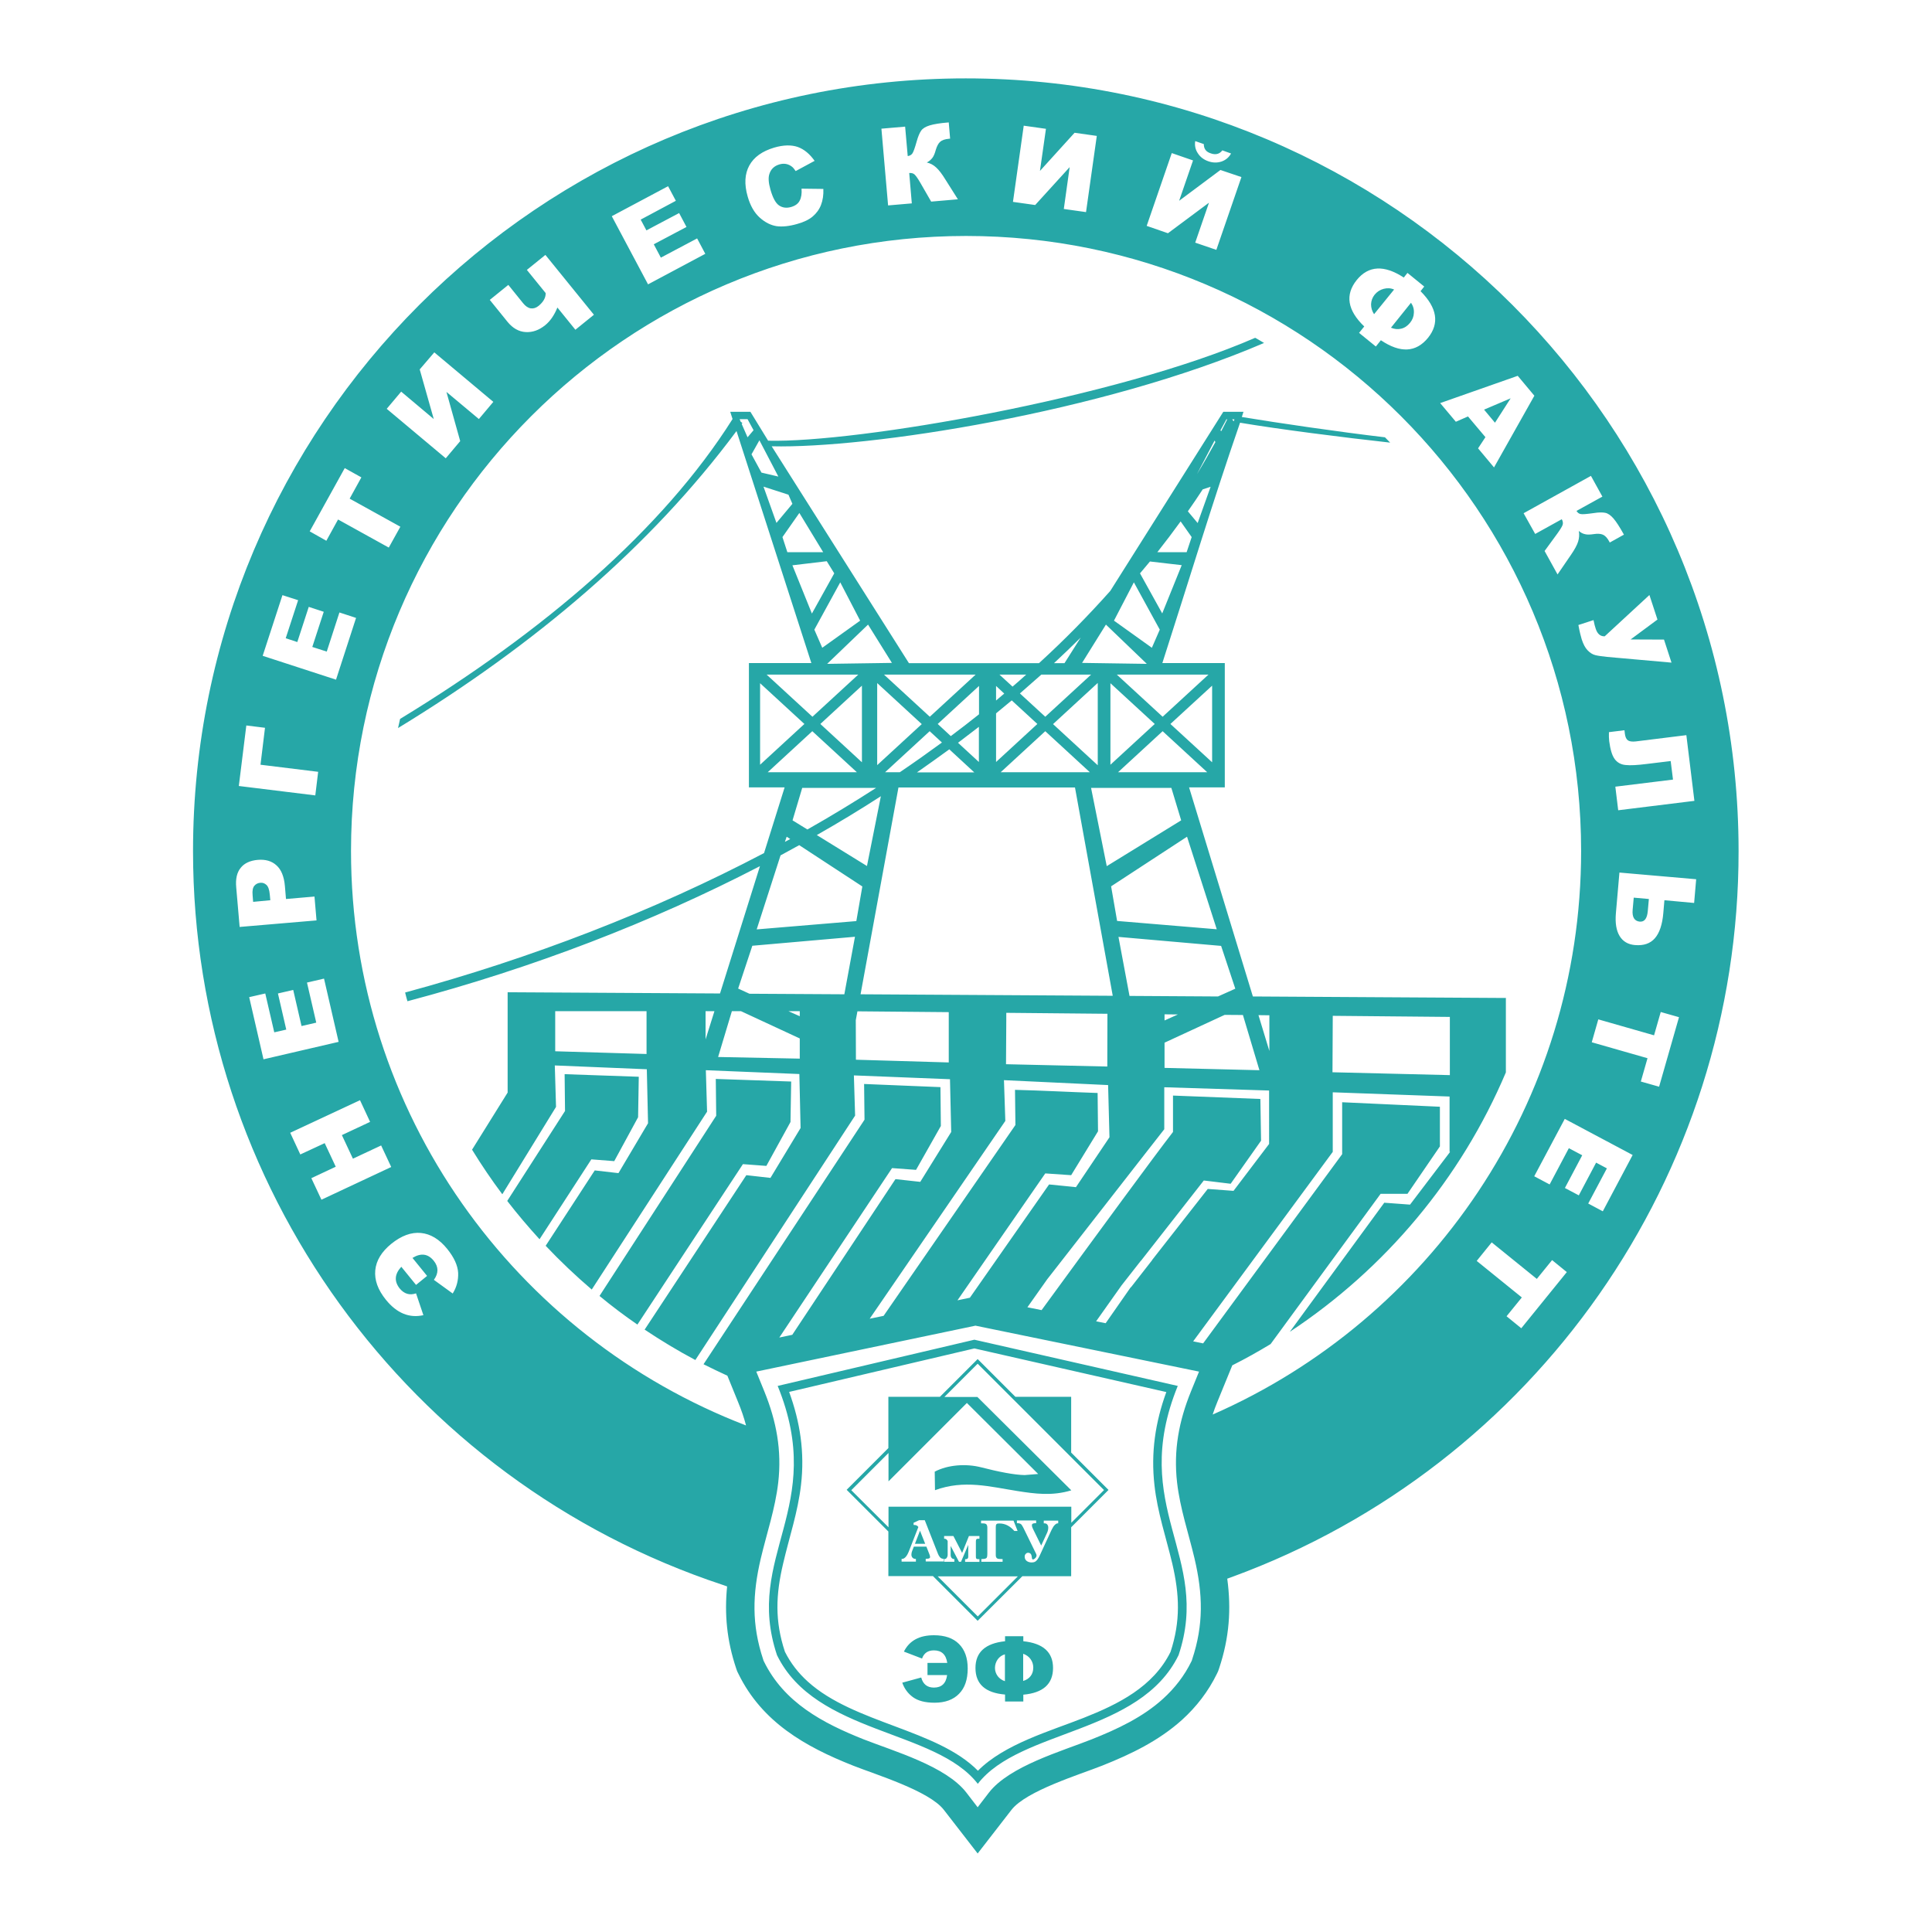 <?xml version="1.0" encoding="utf-8"?>
<!-- Generator: Adobe Illustrator 24.3.0, SVG Export Plug-In . SVG Version: 6.00 Build 0)  -->
<svg version="1.1" id="Layer_1" xmlns="http://www.w3.org/2000/svg" xmlns:xlink="http://www.w3.org/1999/xlink" x="0px" y="0px"
	 viewBox="0 0 141.73 141.73" style="enable-background:new 0 0 141.73 141.73;" xml:space="preserve">
<style type="text/css">
	.st0{fill-rule:evenodd;clip-rule:evenodd;fill:#E40D0F;}
	.st1{fill-rule:evenodd;clip-rule:evenodd;fill:#AD4382;}
	.st2{fill-rule:evenodd;clip-rule:evenodd;fill:#26A7A7;}
	.st3{fill-rule:evenodd;clip-rule:evenodd;fill:#EF7A0C;}
	.st4{fill-rule:evenodd;clip-rule:evenodd;fill:#007AC0;}
	.st5{fill-rule:evenodd;clip-rule:evenodd;fill:#5E2886;}
	.st6{fill-rule:evenodd;clip-rule:evenodd;fill:#008CD2;}
	.st7{fill-rule:evenodd;clip-rule:evenodd;fill:#BD1F1B;}
	.st8{fill-rule:evenodd;clip-rule:evenodd;fill:#044C87;}
	.st9{fill-rule:evenodd;clip-rule:evenodd;fill:#E6007F;}
	.st10{fill-rule:evenodd;clip-rule:evenodd;fill:#3953A0;}
</style>
<path class="st2" d="M58.85,57.8h5.42c-1.63,1.05-3.31,2.07-5.04,3.05l-1.09-0.67L58.85,57.8L58.85,57.8z M65.18,102.47h3.77
	l2.77-2.77l2.77,2.77l4.09,0l0,4.09l2.74,2.74l-2.74,2.74v3.59H75l-3.28,3.27l-3.28-3.28h-3.27v-3.27l-3.06-3.06l3.06-3.06V102.47
	L65.18,102.47z M78.59,111.71l2.4-2.4l-9.27-9.27l-2.44,2.44h2.42l6.89,6.85c-1.41,0.43-2.69,0.25-3.96,0.05
	c-1.98-0.31-3.9-0.85-6.04-0.06l-0.02-1.36c0.97-0.51,2.3-0.6,3.4-0.32c1.28,0.33,2.45,0.56,3.2,0.57l0.99-0.08l-5.23-5.21
	l-5.75,5.75v-2.08l-2.73,2.73l2.73,2.72l0-1.51h13.41V111.71L78.59,111.71z M68.79,115.64l2.94,2.94l2.94-2.94L68.79,115.64
	L68.79,115.64z M67.96,113.46h-0.92l-0.13,0.33c-0.03,0.08-0.05,0.17-0.05,0.26c0,0.09,0.03,0.16,0.08,0.22
	c0.06,0.06,0.13,0.09,0.21,0.09h0.04v0.2h-1.05v-0.2h0.04c0.12,0,0.22-0.09,0.29-0.18c0.08-0.1,0.14-0.22,0.19-0.34l0.71-1.82
	c-0.07-0.11-0.18-0.15-0.31-0.15h-0.04v-0.16l0.41-0.19h0.41l0.97,2.47c0.07,0.17,0.18,0.36,0.38,0.36h0.04v0.2h-1.32v-0.2h0.04
	c0.09,0,0.28,0,0.28-0.13c0-0.06-0.03-0.15-0.05-0.2L67.96,113.46L67.96,113.46z M71.03,113.33l-0.53,1.24h-0.15l-0.61-1.16v0.66
	c0,0.08,0.02,0.17,0.08,0.23c0.04,0.04,0.09,0.07,0.15,0.07h0.04v0.2h-0.75v-0.2l0.04,0c0.07,0,0.12-0.04,0.16-0.1
	c0.04-0.06,0.06-0.13,0.06-0.2v-1.02c-0.05-0.09-0.11-0.17-0.22-0.17h-0.04v-0.2h0.68l0.64,1.24l0.5-1.24h0.77v0.2h-0.04
	c-0.05,0-0.14,0-0.17,0.03c-0.04,0.03-0.05,0.11-0.05,0.16v1.12c0,0.05,0,0.13,0.05,0.16c0.04,0.03,0.13,0.03,0.17,0.03h0.04v0.2
	H70.8v-0.2h0.04c0.12,0,0.19-0.05,0.19-0.18V113.33L71.03,113.33z M74.65,112.31h-0.24l-0.01-0.01c-0.29-0.33-0.64-0.54-1.08-0.54
	c-0.06,0-0.18,0-0.22,0.05c-0.05,0.05-0.05,0.17-0.05,0.23v2.05c0,0.11,0.03,0.2,0.13,0.25c0.08,0.03,0.25,0.03,0.33,0.03h0.04v0.2
	h-1.56v-0.2h0.04c0.09,0,0.26-0.01,0.33-0.07c0.07-0.06,0.07-0.23,0.07-0.31v-1.91c0-0.09-0.01-0.22-0.1-0.28
	c-0.07-0.05-0.24-0.05-0.32-0.05h-0.04v-0.2h2.38L74.65,112.31L74.65,112.31z M76.38,113.38l0.44-0.95
	c0.05-0.12,0.08-0.24,0.08-0.37c0-0.08-0.02-0.16-0.08-0.23c-0.05-0.06-0.13-0.08-0.21-0.08h-0.04v-0.2h1.06v0.2H77.6
	c-0.14,0-0.26,0.15-0.33,0.25c-0.08,0.13-0.16,0.29-0.22,0.43l-0.78,1.69c-0.08,0.17-0.22,0.43-0.42,0.48
	c-0.06,0.01-0.11,0.02-0.17,0.02c-0.12,0-0.25-0.03-0.35-0.1c-0.11-0.08-0.16-0.19-0.16-0.33c0-0.07,0.02-0.14,0.07-0.19
	c0.05-0.06,0.11-0.09,0.18-0.09c0.08,0,0.15,0.03,0.2,0.09c0.05,0.06,0.07,0.2,0.08,0.28c0,0.04,0.02,0.12,0.07,0.12
	c0.07,0,0.13-0.05,0.18-0.1c0.05-0.05,0.09-0.12,0.09-0.19c0-0.05-0.02-0.1-0.04-0.14l-0.93-1.9c-0.04-0.07-0.1-0.19-0.16-0.25
	c-0.07-0.06-0.17-0.08-0.27-0.08H74.6v-0.2h1.41v0.2h-0.04c-0.1,0-0.27,0.01-0.27,0.14c0,0.09,0.03,0.18,0.07,0.26L76.38,113.38
	L76.38,113.38z M67.87,113.25l-0.38-0.96l-0.37,0.96H67.87L67.87,113.25z M66.31,121.16c0.4-0.8,1.13-1.2,2.2-1.2
	c0.8,0,1.41,0.21,1.84,0.64c0.43,0.43,0.64,1.03,0.64,1.8c0,0.81-0.21,1.43-0.64,1.86c-0.42,0.43-1.02,0.65-1.79,0.65
	c-0.69,0-1.22-0.14-1.59-0.41c-0.37-0.27-0.63-0.63-0.78-1.06l1.39-0.38c0.13,0.49,0.44,0.74,0.93,0.74c0.56,0,0.89-0.3,0.97-0.92
	h-1.44v-0.89h1.45c-0.09-0.62-0.42-0.92-0.98-0.92c-0.44,0-0.73,0.2-0.87,0.6L66.31,121.16L66.31,121.16z M75.07,120.4
	c1.45,0.15,2.18,0.8,2.18,1.96c0,1.18-0.73,1.83-2.18,1.96v0.5h-1.34v-0.51c-1.45-0.12-2.17-0.77-2.17-1.95
	c0-1.15,0.72-1.81,2.17-1.96v-0.37h1.34V120.4L75.07,120.4z M75.07,123.31c0.23-0.07,0.41-0.19,0.54-0.36
	c0.13-0.17,0.19-0.38,0.19-0.62c0-0.23-0.07-0.44-0.2-0.62c-0.13-0.18-0.31-0.31-0.54-0.39V123.31L75.07,123.31z M73.72,123.33
	v-1.97c-0.22,0.06-0.4,0.19-0.53,0.37c-0.13,0.19-0.2,0.4-0.2,0.63c0,0.22,0.07,0.42,0.2,0.6C73.32,123.13,73.5,123.26,73.72,123.33
	L73.72,123.33z M71.48,98.28l-14.43,3.39c3.64,8.93-2.49,12.46-0.05,19.75c2.84,5.82,11.62,5.42,14.73,9.44
	c3.11-4.02,11.89-3.62,14.73-9.44c2.44-7.29-3.69-10.82-0.06-19.75L71.48,98.28L71.48,98.28z M85.87,121.18
	c0.74-2.25,0.66-4.19,0.13-6.47c-0.46-1.94-1.09-3.76-1.31-5.76c-0.27-2.39,0.06-4.61,0.87-6.83l-14.08-3.2l-13.59,3.19
	c0.81,2.22,1.15,4.44,0.87,6.83c-0.23,2-0.86,3.82-1.31,5.76c-0.54,2.28-0.62,4.21,0.13,6.47c0.42,0.84,0.99,1.57,1.69,2.2
	c3.39,3.06,9.48,3.49,12.47,6.53c1.94-1.96,5.31-2.91,7.76-3.88C82.03,125.02,84.6,123.75,85.87,121.18L85.87,121.18z M55.48,100.62
	l16.08-3.37l16.4,3.37l-0.59,1.45c-0.89,2.19-1.29,4.33-1.02,6.69c0.22,1.91,0.84,3.71,1.28,5.57c0.61,2.6,0.68,4.85-0.18,7.42
	l-0.02,0.07l-0.03,0.06c-0.51,1.05-1.22,1.96-2.09,2.75c-1.49,1.35-3.35,2.22-5.21,2.96c-2.24,0.89-6.04,1.97-7.55,3.91l-0.83,1.08
	l-0.83-1.08c-1.5-1.94-5.31-3.03-7.55-3.91c-2.99-1.19-5.82-2.69-7.3-5.71l-0.03-0.06l-0.02-0.07c-0.86-2.57-0.79-4.82-0.18-7.42
	c0.44-1.86,1.06-3.66,1.28-5.57c0.27-2.36-0.13-4.5-1.02-6.69L55.48,100.62L55.48,100.62z M90.39,115.68l-0.36,0.13
	c0.3,2.22,0.16,4.32-0.6,6.59l-0.07,0.2l-0.09,0.19c-0.63,1.29-1.5,2.42-2.56,3.38c-1.7,1.53-3.73,2.51-5.84,3.35
	c-1.66,0.66-5.58,1.85-6.67,3.25l-2.48,3.2l-2.48-3.2c-1.08-1.4-5.01-2.59-6.67-3.25c-3.51-1.39-6.67-3.19-8.4-6.73l-0.09-0.18
	l-0.07-0.2c-0.7-2.08-0.87-4.02-0.67-6.03l-0.34-0.12c-23.1-7.66-38.84-29.33-38.84-53.82c0-31.3,25.39-56.69,56.69-56.69
	c31.31,0,56.69,25.39,56.69,56.69C127.56,86.3,112.63,107.53,90.39,115.68L90.39,115.68z M31.06,96.48
	c-1.03,0.23-1.95-0.14-2.75-1.13c-0.59-0.73-0.85-1.45-0.78-2.17c0.07-0.71,0.46-1.35,1.17-1.93c0.74-0.6,1.47-0.87,2.18-0.8
	c0.71,0.07,1.35,0.46,1.92,1.16c0.51,0.63,0.78,1.22,0.81,1.77c0.02,0.54-0.11,1.05-0.4,1.51l-1.38-1c0.35-0.49,0.35-0.95-0.01-1.4
	c-0.42-0.52-0.94-0.59-1.56-0.21l1.07,1.32l-0.81,0.66l-1.08-1.33c-0.5,0.54-0.53,1.07-0.12,1.59c0.33,0.4,0.73,0.52,1.2,0.36
	L31.06,96.48L31.06,96.48z M23.58,88.01l-0.74-1.58l1.79-0.84l-0.81-1.73l-1.79,0.83l-0.74-1.59l5.12-2.39l0.74,1.59l-2.07,0.97
	L25.89,85l2.07-0.97l0.74,1.58L23.58,88.01L23.58,88.01z M19.33,77.71l-1.05-4.56l1.18-0.27l0.66,2.85l0.88-0.2l-0.61-2.65
	l1.12-0.26l0.61,2.65l1.08-0.25l-0.68-2.94l1.25-0.29l1.07,4.64L19.33,77.71L19.33,77.71z M17.58,68l-0.25-2.89
	c-0.06-0.63,0.05-1.11,0.33-1.45c0.27-0.34,0.69-0.53,1.24-0.58c0.57-0.05,1.03,0.08,1.38,0.4c0.35,0.31,0.56,0.82,0.62,1.52
	l0.08,0.95l2.09-0.18l0.15,1.75L17.58,68L17.58,68z M19.83,66.04l-0.04-0.43c-0.03-0.33-0.11-0.57-0.24-0.69
	c-0.13-0.12-0.28-0.18-0.46-0.16c-0.18,0.02-0.32,0.09-0.43,0.22c-0.11,0.13-0.16,0.35-0.13,0.68l0.04,0.5L19.83,66.04L19.83,66.04z
	 M19.44,53.39l-0.33,2.71l4.23,0.52l-0.21,1.73l-5.61-0.69l0.55-4.44L19.44,53.39L19.44,53.39z M19.27,48.11l1.45-4.45l1.15,0.37
	l-0.91,2.79l0.85,0.28l0.84-2.58l1.1,0.36l-0.84,2.58l1.06,0.34l0.93-2.87l1.22,0.4l-1.47,4.53L19.27,48.11L19.27,48.11z
	 M22.72,38.98l2.57-4.64l1.22,0.68l-0.86,1.56l3.72,2.06l-0.85,1.53l-3.72-2.06l-0.86,1.56L22.72,38.98L22.72,38.98z M31.86,25.85
	l4.33,3.63l-1.06,1.26l-2.38-1.99l1.01,3.61l-1.06,1.26l-4.33-3.63l1.06-1.26l2.39,2.01l-1.03-3.64L31.86,25.85L31.86,25.85z
	 M43.57,23.09l-1.36,1.1l-1.32-1.63c-0.23,0.57-0.53,1-0.9,1.3c-0.45,0.36-0.92,0.53-1.43,0.5c-0.5-0.03-0.94-0.28-1.32-0.74
	l-1.31-1.62l1.36-1.1l1.09,1.35c0.17,0.21,0.36,0.34,0.55,0.37c0.2,0.03,0.39-0.03,0.58-0.18c0.35-0.29,0.53-0.6,0.52-0.94
	l-1.38-1.7l1.36-1.1L43.57,23.09L43.57,23.09z M44.88,15.86l4.13-2.2l0.57,1.07L47,16.11l0.42,0.79l2.4-1.27l0.54,1.02l-2.4,1.27
	l0.52,0.98l2.66-1.41l0.6,1.13l-4.2,2.24L44.88,15.86L44.88,15.86z M58.8,13.84l1.6,0.02c0.02,0.44-0.04,0.83-0.17,1.17
	c-0.13,0.34-0.34,0.62-0.61,0.85c-0.27,0.23-0.66,0.42-1.14,0.55c-0.59,0.17-1.1,0.22-1.52,0.16c-0.42-0.07-0.83-0.27-1.23-0.63
	c-0.39-0.35-0.69-0.87-0.88-1.54c-0.26-0.9-0.22-1.66,0.12-2.28c0.34-0.62,0.95-1.05,1.82-1.31c0.68-0.2,1.26-0.21,1.73-0.05
	c0.47,0.17,0.88,0.51,1.24,1.02l-1.39,0.75c-0.1-0.15-0.19-0.26-0.27-0.32c-0.13-0.1-0.27-0.17-0.43-0.2
	c-0.16-0.03-0.32-0.02-0.49,0.03c-0.38,0.11-0.63,0.35-0.74,0.71c-0.09,0.27-0.06,0.65,0.08,1.14c0.17,0.6,0.38,0.99,0.63,1.16
	c0.25,0.17,0.54,0.21,0.87,0.12c0.32-0.09,0.54-0.25,0.65-0.48C58.78,14.5,58.83,14.2,58.8,13.84L58.8,13.84z M70.27,14.62
	l-1.96,0.17l-0.8-1.39c-0.19-0.33-0.34-0.53-0.43-0.61c-0.1-0.08-0.22-0.11-0.38-0.1l0.19,2.23l-1.74,0.15l-0.49-5.63l1.74-0.15
	l0.19,2.16c0.15-0.02,0.26-0.08,0.34-0.19c0.08-0.11,0.18-0.4,0.32-0.89c0.1-0.36,0.21-0.62,0.33-0.79
	c0.12-0.17,0.33-0.29,0.62-0.38c0.29-0.09,0.76-0.17,1.4-0.22l0.1,1.19l-0.09,0.01c-0.3,0.03-0.51,0.1-0.65,0.23
	c-0.13,0.12-0.23,0.32-0.31,0.58c-0.07,0.26-0.15,0.46-0.25,0.59c-0.1,0.13-0.23,0.25-0.41,0.34c0.26,0.06,0.49,0.18,0.69,0.37
	c0.2,0.18,0.43,0.48,0.68,0.89L70.27,14.62L70.27,14.62z M80.46,9.97l-0.79,5.59l-1.63-0.23l0.43-3.07l-2.53,2.78l-1.63-0.23
	l0.79-5.59l1.63,0.23l-0.44,3.09l2.54-2.8L80.46,9.97L80.46,9.97z M91.07,12.99l-1.84,5.34l-1.55-0.53l1.01-2.93l-3.01,2.24
	l-1.56-0.54l1.84-5.34l1.56,0.54l-1.02,2.96l3.03-2.26L91.07,12.99L91.07,12.99z M90.31,11.26c-0.16,0.29-0.39,0.48-0.7,0.59
	c-0.31,0.1-0.63,0.1-0.97-0.02c-0.34-0.12-0.59-0.31-0.77-0.59c-0.18-0.27-0.24-0.57-0.19-0.89l0.63,0.22
	c0,0.34,0.16,0.57,0.51,0.68c0.36,0.13,0.65,0.05,0.85-0.22L90.31,11.26L90.31,11.26z M104.21,21.36c1.22,1.22,1.4,2.36,0.55,3.42
	c-0.88,1.08-2.03,1.14-3.46,0.18l-0.37,0.46l-1.23-1l0.38-0.47c-1.24-1.19-1.42-2.33-0.55-3.41c0.86-1.06,2.01-1.12,3.45-0.18
	l0.27-0.34l1.23,1L104.21,21.36L104.21,21.36z M102.04,24.04c0.26,0.11,0.52,0.13,0.76,0.07c0.25-0.06,0.46-0.21,0.64-0.43
	c0.17-0.21,0.27-0.45,0.28-0.72c0.02-0.27-0.05-0.52-0.21-0.75L102.04,24.04L102.04,24.04z M100.8,23.05l1.47-1.81
	c-0.25-0.11-0.5-0.12-0.77-0.05c-0.26,0.07-0.48,0.21-0.66,0.43c-0.16,0.2-0.25,0.44-0.26,0.7
	C100.58,22.58,100.65,22.82,100.8,23.05L100.8,23.05z M108.97,32.07l-1.28-1.52l-0.89,0.39l-1.15-1.37l5.69-2l1.22,1.46l-2.96,5.26
	l-1.17-1.4L108.97,32.07L108.97,32.07z M109.67,31.01l1.15-1.79l-1.95,0.83L109.67,31.01L109.67,31.01z M114.26,42.14l-0.95-1.72
	l0.95-1.3c0.22-0.31,0.35-0.52,0.38-0.64c0.03-0.12,0.01-0.25-0.07-0.39l-1.95,1.08l-0.85-1.52l4.94-2.74l0.84,1.52l-1.9,1.05
	c0.08,0.13,0.18,0.21,0.31,0.23c0.13,0.03,0.44,0,0.95-0.07c0.37-0.06,0.65-0.06,0.85-0.02c0.2,0.04,0.4,0.18,0.6,0.41
	c0.2,0.23,0.46,0.63,0.77,1.19l-1.04,0.58l-0.04-0.08c-0.14-0.26-0.3-0.43-0.47-0.5c-0.17-0.07-0.39-0.08-0.65-0.04
	c-0.27,0.04-0.48,0.05-0.64,0.01c-0.16-0.03-0.32-0.11-0.47-0.24c0.05,0.26,0.03,0.52-0.05,0.78c-0.08,0.26-0.26,0.59-0.53,0.98
	L114.26,42.14L114.26,42.14z M121,43.65l0.59,1.8l-1.97,1.46l2.45,0.01l0.55,1.69l-4.72-0.42c-0.38-0.04-0.67-0.08-0.87-0.13
	c-0.2-0.05-0.39-0.17-0.56-0.35c-0.18-0.18-0.32-0.45-0.44-0.82c-0.06-0.2-0.15-0.54-0.24-1.04l1.11-0.36
	c0.06,0.29,0.11,0.5,0.16,0.63c0.12,0.38,0.34,0.57,0.66,0.56L121,43.65L121,43.65z M118.71,59.44l-0.21-1.73l4.23-0.52l-0.17-1.36
	l-1.73,0.21c-0.71,0.09-1.23,0.12-1.58,0.08c-0.34-0.03-0.61-0.18-0.8-0.44c-0.19-0.26-0.32-0.7-0.4-1.31
	c-0.02-0.19-0.03-0.41-0.02-0.66l1.14-0.14l0.03,0.26c0.03,0.23,0.1,0.39,0.22,0.48c0.11,0.08,0.31,0.11,0.58,0.08l3.71-0.46
	l0.59,4.82L118.71,59.44L118.71,59.44z M122.1,66.04l-0.08,0.93c-0.07,0.85-0.28,1.47-0.62,1.86c-0.34,0.39-0.82,0.55-1.45,0.5
	c-0.52-0.04-0.9-0.27-1.14-0.67c-0.24-0.4-0.33-0.95-0.27-1.66l0.26-2.99l5.63,0.49l-0.15,1.74L122.1,66.04L122.1,66.04z
	 M119.85,65.85l-0.08,0.89c-0.05,0.54,0.13,0.83,0.52,0.87c0.35,0.03,0.54-0.23,0.59-0.77l0.08-0.89L119.85,65.85L119.85,65.85z
	 M123.17,74.62l-1.46,5.1l-1.34-0.38l0.49-1.71l-4.09-1.17l0.48-1.68l4.09,1.17l0.49-1.71L123.17,74.62L123.17,74.62z M119.77,84.73
	l-2.19,4.13l-1.07-0.57l1.37-2.58l-0.79-0.42l-1.27,2.4l-1.02-0.54l1.27-2.4l-0.98-0.52l-1.41,2.66l-1.13-0.6l2.24-4.21
	L119.77,84.73L119.77,84.73z M114.94,93.32l-3.34,4.12l-1.08-0.88l1.12-1.38l-3.31-2.68l1.1-1.36l3.31,2.68l1.12-1.38L114.94,93.32
	L114.94,93.32z M88.96,103.77c15.91-6.97,27.03-22.86,27.03-41.34c0-24.91-20.2-45.12-45.12-45.12c-24.91,0-45.12,20.21-45.12,45.12
	c0,19.23,12.04,35.64,28.98,42.14c-0.15-0.57-0.35-1.15-0.59-1.73l-0.78-1.92c-0.59-0.27-1.17-0.55-1.75-0.84l11.81-17.94
	l-0.03-2.62l5.6,0.23l0.03,2.85l-1.82,3.22l-1.76-0.13l-8.27,12.43l0.95-0.2l7.57-11.42l1.82,0.2l2.27-3.66l-0.09-3.87l-7.05-0.28
	l0.09,2.95L51.01,99.77c-1.28-0.68-2.52-1.43-3.72-2.23l7.46-11.33l1.77,0.2l2.21-3.66l-0.09-3.96l-6.86-0.28l0.09,3.04L43.41,94.6
	c-1.18-1.01-2.31-2.08-3.38-3.21l3.6-5.53l1.74,0.2l2.17-3.66l-0.09-3.96l-6.75-0.28l0.09,3.04l-3.94,6.41
	c-0.79-1.05-1.53-2.15-2.22-3.27l2.61-4.19v-7.36l15.58,0.09l2.93-9.34c-7.91,4.1-16.63,7.46-25.86,9.91
	c-0.06-0.21-0.12-0.42-0.17-0.64c9.26-2.51,18.2-5.96,26.33-10.23l1.51-4.82h-2.62v-9.12h4.58l-5.49-17.02
	C47.73,40.1,39.24,47.29,29.2,53.41c0.05-0.22,0.1-0.44,0.15-0.67c10.59-6.45,19.27-13.89,24.39-22l-0.17-0.53h1.48l1.3,2.12
	c6.51,0.16,25.57-3.12,35.73-7.55c0.22,0.12,0.43,0.25,0.65,0.38c-11.94,5.13-29.08,7.75-36.12,7.58l10.07,15.91h5.29h0.85h3.4
	c1.86-1.7,3.6-3.47,5.23-5.3l8.29-13.14h1.48l-0.12,0.38c2.65,0.44,7.1,1.09,10.5,1.49c0.13,0.13,0.26,0.26,0.38,0.39
	c-3.46-0.38-8.22-0.99-11.01-1.46c-1.99,5.74-3.82,11.8-5.7,17.63h4.58v9.12h-2.62l4.68,15.34l18.53,0.11l0.01-0.01h0.02v5.47
	c-3.3,7.8-8.86,14.41-15.85,19.03l6.93-9.47l1.89,0.14l2.94-3.87h-0.04v-4.06l-8.57-0.31v4.37L87.53,98.4l0.73,0.15l10.2-13.88
	v-3.81l7.17,0.33v2.91l-2.38,3.48h-1.97L93.21,98.6c-0.91,0.55-1.85,1.08-2.81,1.56l-1.1,2.69
	C89.17,103.16,89.06,103.47,88.96,103.77L88.96,103.77z M63.8,96.74l1.02-0.21l9.67-14l-0.03-2.58c2.02,0.05,4,0.16,6.06,0.23
	l0.03,2.81l-1.97,3.22l-1.9-0.13l-6.44,9.31l0.91-0.19l5.81-8.31l1.97,0.2l2.46-3.66l-0.1-3.83l-7.64-0.36l0.1,2.99L63.8,96.74
	L63.8,96.74z M75.37,95.9l1.04,0.21c4.28-5.86,8.26-11.29,9.64-13.07v-2.67l6.41,0.25l0.05,3.06l-2.23,3.16l-1.97-0.24l-4.61,5.89
	l-0.01,0l-1.41,1.8h0l-1.87,2.64l0.7,0.14l1.84-2.64l0.02,0l1.56-2h-0.01l4.08-5.21l1.89,0.14l2.61-3.44V80l-7.69-0.24v3.08
	l-1.4,1.79l-6.83,8.76l0,0l-0.36,0.46l0,0L75.37,95.9L75.37,95.9z M54.98,72.9l6.96,0.04l0.78-4.22l-7.53,0.66l-1.04,3.14
	L54.98,72.9L54.98,72.9z M63.13,72.94l18.5,0.11l-2.77-15.28h-6.05h-0.85h-6.05L63.13,72.94L63.13,72.94z M82.86,73.06l6.49,0.04
	l1.27-0.57l-1.04-3.14l-7.53-0.66L82.86,73.06L82.86,73.06z M43.98,95.07l8.56-13.22l-0.03-2.7l5.53,0.19l-0.05,2.97l-1.77,3.22
	L54.5,85.4l-7.74,11.77C45.8,96.51,44.87,95.81,43.98,95.07L43.98,95.07z M37.21,88.1l4.24-6.6l-0.03-2.7l5.44,0.19l-0.05,2.97
	l-1.75,3.22l-1.68-0.13l-3.8,5.86C38.75,90,37.96,89.07,37.21,88.1L37.21,88.1z M58.67,74.18v0.37l-0.83-0.37H58.67L58.67,74.18z
	 M58.67,76.18v1.48l-5.99-0.12l1.01-3.36h0.67L58.67,76.18L58.67,76.18z M51.76,76.25v-2.07h0.65L51.76,76.25L51.76,76.25z
	 M47.43,74.18v3.14l-6.7-0.2v-2.94H47.43L47.43,74.18z M62.79,77.74l-0.01-2.9l0.12-0.65l6.7,0.06v3.69L62.79,77.74L62.79,77.74z
	 M97.77,74.52L97.77,74.52L97.77,74.52l-0.02,4.14l8.61,0.21l0-4.27L97.77,74.52L97.77,74.52z M73.82,74.3L73.82,74.3l0,0.56
	l-0.02,3.21l7.43,0.17l0.01-3.87L73.82,74.3L73.82,74.3L73.82,74.3z M85.43,74.41v0.45l0.98-0.44L85.43,74.41L85.43,74.41z
	 M85.43,76.49v1.85l6.96,0.17l-1.21-4.05l-1.34-0.01L85.43,76.49L85.43,76.49z M93.12,77.1v-2.62l-0.8-0.01L93.12,77.1L93.12,77.1z
	 M64.62,58.41l-1.02,5.12l-3.68-2.27C61.52,60.35,63.09,59.4,64.62,58.41L64.62,58.41z M54.33,30.93l0.13,0.1l-0.05,0.07l0.43,0.98
	l0.44-0.52l-0.44-0.81h-0.58L54.33,30.93L54.33,30.93z M57.58,61.76c0.13-0.07,0.26-0.14,0.39-0.21l-0.26-0.17L57.58,61.76
	L57.58,61.76z M66.01,56.65c1.05-0.71,2.08-1.44,3.09-2.18l-0.9-0.83l-3.27,3.01H66.01L66.01,56.65z M69.75,54
	c0.7-0.52,1.39-1.06,2.07-1.6v-2.08l-3.03,2.79L69.75,54L69.75,54z M73.07,51.39c0.2-0.17,0.4-0.34,0.6-0.51l-0.6-0.56V51.39
	L73.07,51.39z M74.28,50.37c0.34-0.29,0.67-0.58,1-0.88h-1.96L74.28,50.37L74.28,50.37z M87.81,34.78c0.47-0.77,0.92-1.56,1.35-2.35
	l-0.06-0.11L87.81,34.78L87.81,34.78z M89.59,31.63c0.15-0.29,0.3-0.58,0.44-0.87h-0.06l-0.44,0.81L89.59,31.63L89.59,31.63z
	 M90.39,30.76l0.11,0.15l0.06-0.15H90.39L90.39,30.76z M88.23,35.9c-0.35,0.54-0.71,1.07-1.09,1.61l0.72,0.86l0.95-2.66L88.23,35.9
	L88.23,35.9z M86.61,38.25c-0.55,0.76-1.12,1.51-1.71,2.26h2.15l0.37-1.11L86.61,38.25L86.61,38.25z M84.36,41.19
	c-0.24,0.29-0.48,0.58-0.73,0.87l1.63,2.94l1.43-3.54L84.36,41.19L84.36,41.19z M79.28,46.77c-0.64,0.63-1.29,1.26-1.96,1.88h0.77
	L79.28,46.77L79.28,46.77z M76.39,49.49c-0.52,0.46-1.04,0.92-1.57,1.38l1.86,1.71l3.36-3.09H76.39L76.39,49.49z M74.22,51.38
	c-0.38,0.32-0.76,0.63-1.15,0.95v3.57l3.03-2.79L74.22,51.38L74.22,51.38z M71.81,53.32c-0.51,0.39-1.02,0.78-1.53,1.17l1.53,1.41
	V53.32L71.81,53.32z M69.64,54.97c-0.78,0.57-1.57,1.13-2.37,1.69h4.2L69.64,54.97L69.64,54.97z M58.63,62
	c-0.45,0.25-0.91,0.5-1.37,0.75l-1.75,5.43l7.31-0.61l0.44-2.54L58.63,62L58.63,62z M85.93,57.8h-5.89l1.15,5.74l5.46-3.36
	L85.93,57.8L85.93,57.8z M87.08,61.38l-5.57,3.64l0.44,2.54l7.31,0.61L87.08,61.38L87.08,61.38z M60.68,48.7l4.75-0.07l-1.75-2.81
	L60.68,48.7L60.68,48.7z M84.13,48.7l-4.75-0.07l1.75-2.81L84.13,48.7L84.13,48.7z M84.5,47.52l-2.78-1.99l1.46-2.81l1.9,3.47
	L84.5,47.52L84.5,47.52z M55.86,34.67l1.24,0.29l-1.39-2.66l-0.58,1.03L55.86,34.67L55.86,34.67z M56.96,38.36l1.17-1.4l-0.29-0.67
	l-1.83-0.59L56.96,38.36L56.96,38.36z M57.76,40.51h2.63l-1.75-2.88L57.4,39.4L57.76,40.51L57.76,40.51z M60.65,41.17l0.55,0.89
	l-1.64,2.95l-1.43-3.54L60.65,41.17L60.65,41.17z M60.32,47.52l2.78-1.99l-1.46-2.81l-1.9,3.47L60.32,47.52L60.32,47.52z
	 M81.93,49.49l3.36,3.09l3.36-3.09H81.93L81.93,49.49z M88.92,50.3l-3.06,2.81l3.06,2.81V50.3L88.92,50.3z M88.56,56.65l-3.27-3.01
	l-3.27,3.01H88.56L88.56,56.65z M81.46,56.1l3.25-2.99l-3.25-2.99V56.1L81.46,56.1z M80.53,50.1l-3.28,3.02l3.28,3.02V50.1
	L80.53,50.1z M79.95,56.65l-3.27-3.01l-3.27,3.01H79.95L79.95,56.65z M64.85,49.49l3.36,3.09l3.36-3.09H64.85L64.85,49.49z
	 M64.35,56.13l3.27-3.01l-3.27-3.01V56.13L64.35,56.13z M56.24,49.49l3.36,3.09l3.36-3.09H56.24L56.24,49.49z M63.23,50.3
	l-3.05,2.81l3.05,2.81V50.3L63.23,50.3z M62.86,56.65l-3.27-3.01l-3.27,3.01H62.86L62.86,56.65z M55.76,56.1l3.25-2.99l-3.25-2.99
	V56.1L55.76,56.1z"/>
</svg>
